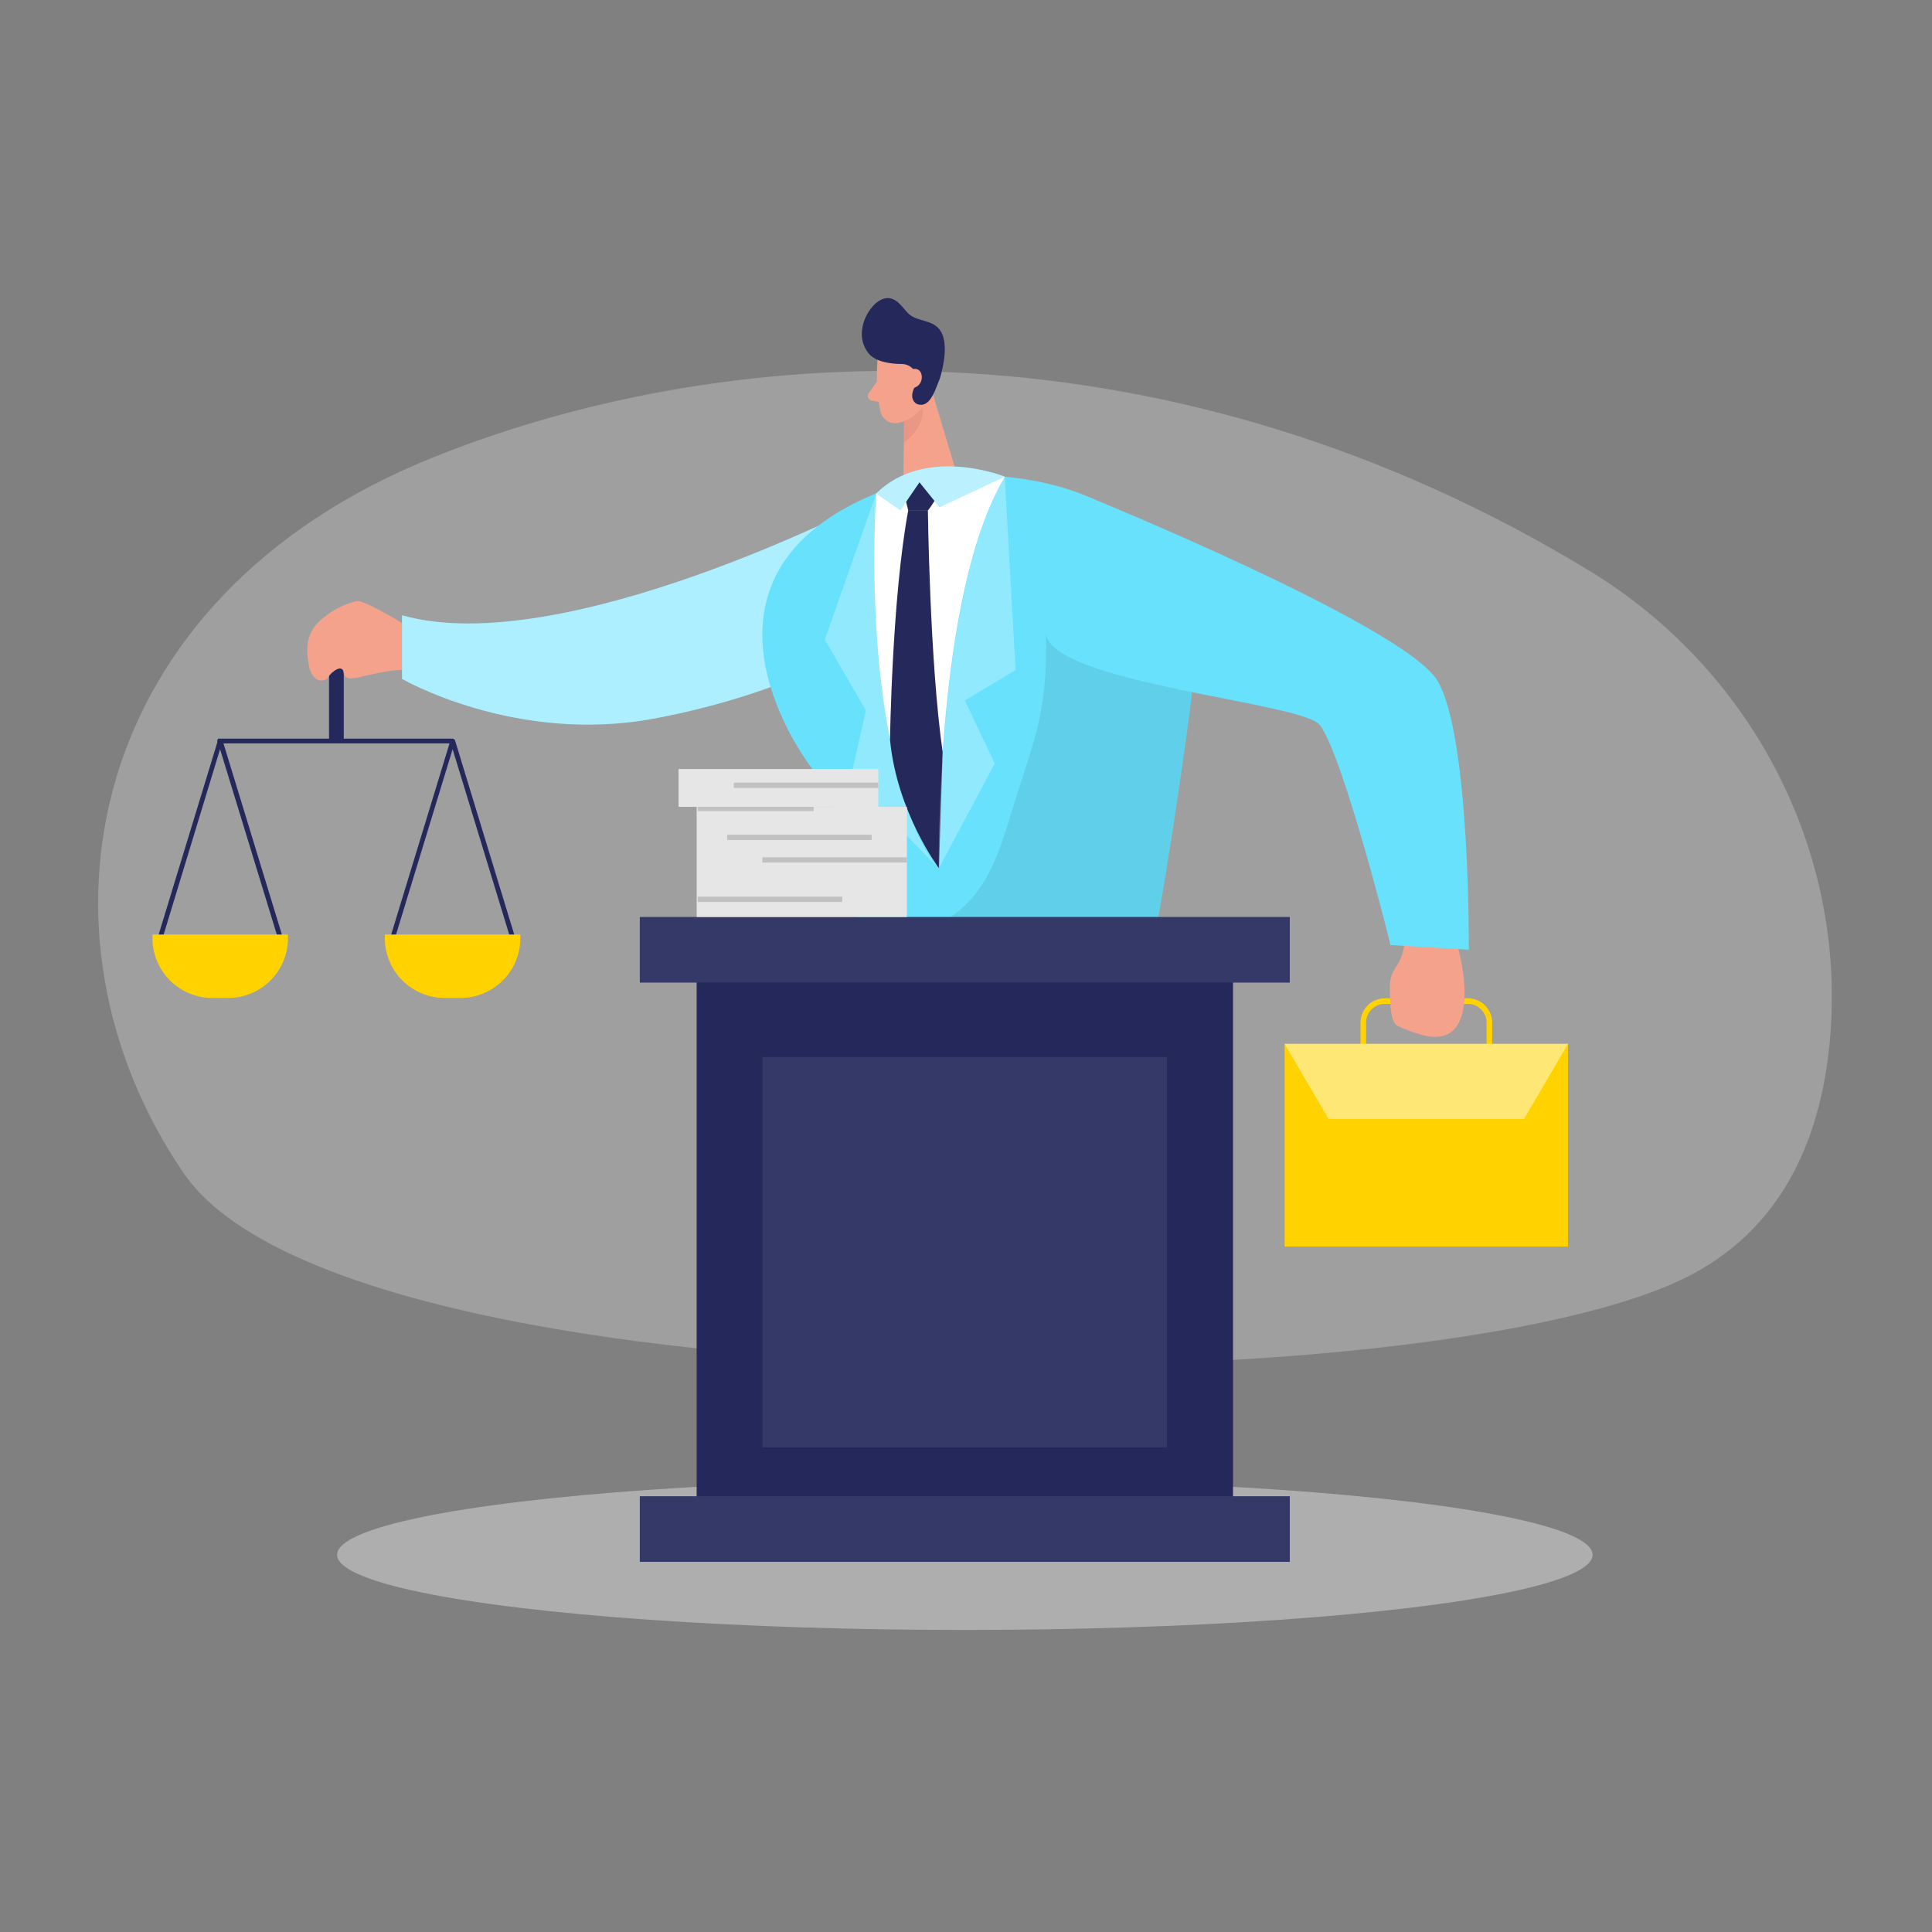 <svg width="512" height="512" viewBox="0 0 512 512" fill="none" xmlns="http://www.w3.org/2000/svg" xmlns:xlink="http://www.w3.org/1999/xlink">
	<rect x="0" y="0" width="512" height="512" fill="#808080" stroke="none"/>
	<desc>
			Created with Pixso.
	</desc>
	<defs/>
	<g opacity="0.45">
		<ellipse id="ellipse" rx="166.356" ry="19.919" transform="matrix(1 0 0 1 255.691 412.036)" fill="#E6E6E6"/>
	</g>
	<g opacity="0.3">
		<path id="path" d="M421.245 151.276C463.806 177.188 489.019 224.709 485.057 274.381C483.009 299.759 473.571 324.246 448.625 337.61C382.097 373.207 91.665 373.874 48.673 310.912C5.682 247.951 21.68 158.38 115.156 121.063C196.153 88.67 311.355 84.399 421.245 151.276Z" fill-rule="nonzero" fill="#E6E6E6"/>
	</g>
	<path id="path" d="M395.438 278.178L393.954 278.178L393.954 270.999C393.95 269.633 393.465 268.467 392.498 267.5C391.532 266.534 390.365 266.049 388.998 266.045L366.99 266.045C365.623 266.049 364.456 266.534 363.49 267.5C362.523 268.467 362.038 269.633 362.034 270.999L362.034 278.178L360.55 278.178L360.55 270.999C360.552 270.146 360.716 269.326 361.044 268.538C361.371 267.75 361.837 267.055 362.44 266.452C363.044 265.849 363.74 265.383 364.528 265.056C365.316 264.729 366.137 264.564 366.99 264.562L389.013 264.562C389.866 264.564 390.687 264.729 391.475 265.056C392.263 265.383 392.959 265.849 393.563 266.452C394.166 267.055 394.632 267.75 394.959 268.538C395.287 269.326 395.451 270.146 395.453 270.999L395.438 278.178Z" fill-rule="nonzero" fill="#FFD200"/>
	<path id="path" d="M371.442 253.349C371.234 253.983 370.957 254.587 370.611 255.158C369.276 257.309 368.281 258.733 368.341 261.388C368.341 263.702 368.192 270.835 370.374 271.874C372.51 272.888 374.722 273.699 377.007 274.306C392.931 278.519 388.093 253.838 384.635 246.022C384.294 245.156 383.799 244.39 383.151 243.723C382.005 242.835 380.714 242.292 379.278 242.091C372.066 240.267 373.268 248.128 371.442 253.349Z" fill-rule="nonzero" fill="#F4A28C"/>
	<path id="path" d="M89.157 171.684C89.694 171.684 90.152 171.874 90.531 172.253C90.911 172.633 91.101 173.091 91.101 173.627L91.101 196.364L87.198 196.364L87.198 173.627C87.198 173.088 87.389 172.628 87.772 172.248C88.156 171.868 88.617 171.68 89.157 171.684Z" fill-rule="nonzero" fill="#24285B"/>
	<path id="path" d="M108.285 166.182C108.285 166.182 96.784 158.943 94.499 159.285C91.216 160.085 88.277 161.568 85.684 163.734C81.574 166.968 80.876 170.794 81.781 175.837C81.913 177.201 82.407 178.417 83.265 179.486C83.719 180.014 84.294 180.301 84.989 180.347C85.684 180.394 86.292 180.186 86.812 179.723C87.009 179.465 87.192 179.198 87.361 178.922C87.693 178.508 88.079 178.152 88.519 177.854C88.876 177.557 89.277 177.34 89.721 177.202C90.235 177.059 90.635 177.212 90.923 177.662C91.031 177.949 91.1 178.246 91.13 178.551C91.398 179.328 91.942 179.744 92.763 179.797C93.948 179.759 95.105 179.561 96.235 179.204C101.281 178.166 106.282 176.712 111.432 178.062L108.285 166.182Z" fill-rule="nonzero" fill="#F4A28C"/>
	<path id="path" d="M104.323 248.291C104.259 248.305 104.195 248.305 104.13 248.291C103.725 248.17 103.586 247.908 103.715 247.505L119.371 196.216C119.489 195.955 119.692 195.824 119.979 195.824C120.267 195.824 120.469 195.955 120.588 196.216L136.229 247.505C136.358 247.908 136.219 248.17 135.814 248.291C135.408 248.419 135.141 248.281 135.012 247.875L119.95 198.544L104.902 247.846C104.809 248.125 104.616 248.273 104.323 248.291Z" fill-rule="nonzero" fill="#24285B"/>
	<path id="path" d="M101.993 247.654L137.906 247.654L137.906 248.618C137.906 250.72 137.503 252.743 136.698 254.686C135.893 256.628 134.747 258.343 133.26 259.829C131.772 261.316 130.057 262.462 128.113 263.266C126.169 264.071 124.146 264.473 122.042 264.473L117.857 264.473C115.754 264.473 113.73 264.071 111.786 263.266C109.843 262.462 108.127 261.316 106.64 259.829C105.152 258.343 104.006 256.628 103.201 254.686C102.396 252.743 101.993 250.72 101.993 248.618L101.993 247.654Z" fill-rule="nonzero" fill="#FFD200"/>
	<path id="path" d="M74.02 248.292C73.709 248.292 73.506 248.144 73.412 247.847L58.319 198.545L43.316 247.847C43.189 248.24 42.926 248.378 42.53 248.262C42.115 248.148 41.971 247.887 42.099 247.476L57.755 196.187C57.874 195.926 58.077 195.795 58.364 195.795C58.651 195.795 58.854 195.926 58.972 196.187L74.643 247.476C74.771 247.887 74.628 248.148 74.213 248.262C74.151 248.29 74.087 248.299 74.02 248.292Z" fill-rule="nonzero" fill="#24285B"/>
	<path id="path" d="M40.407 247.654L76.32 247.654L76.32 248.618C76.32 250.72 75.918 252.743 75.113 254.686C74.308 256.628 73.161 258.343 71.674 259.829C70.186 261.316 68.471 262.462 66.527 263.266C64.584 264.071 62.56 264.473 60.456 264.473L56.272 264.473C54.168 264.473 52.144 264.071 50.201 263.266C48.257 262.462 46.541 261.316 45.054 259.829C43.566 258.343 42.42 256.628 41.615 254.686C40.81 252.743 40.408 250.72 40.408 248.618L40.407 247.654Z" fill-rule="nonzero" fill="#FFD200"/>
	<path id="path" d="M119.95 197.003L58.319 197.003C57.829 197.078 57.584 196.868 57.584 196.373C57.584 195.877 57.829 195.667 58.319 195.742L119.905 195.742C120.266 195.798 120.446 196.008 120.446 196.373C120.446 196.737 120.31 196.948 119.95 197.003Z" fill-rule="nonzero" fill="#24285B"/>
	<path id="path" d="M230.463 132.825C230.463 132.825 149.17 175.17 106.549 163.052L106.549 179.916C106.549 179.916 136.63 197.314 173.403 190.417C210.177 183.521 230.463 169.652 230.463 169.652L230.463 132.825Z" fill-rule="nonzero" fill="#68E1FD"/>
	<g opacity="0.46">
		<path id="path" d="M230.463 132.825C230.463 132.825 149.17 175.17 106.549 163.052L106.549 179.916C106.549 179.916 136.63 197.314 173.403 190.417C210.177 183.521 230.463 169.652 230.463 169.652L230.463 132.825Z" fill-rule="nonzero" fill="#FFFFFF"/>
	</g>
	<path id="path" d="M232.496 96.026C232.196 100.46 232.483 104.855 233.357 109.212C233.656 110.278 234.287 111.083 235.25 111.63C236.213 112.176 237.229 112.305 238.298 112.015C239.994 111.646 241.456 110.85 242.686 109.626C243.915 108.403 244.718 106.945 245.095 105.252L247.351 98.266C247.656 96.788 247.508 95.357 246.907 93.972C246.305 92.588 245.36 91.503 244.071 90.717C239.53 87.528 232.6 91.162 232.496 96.026Z" fill-rule="nonzero" fill="#F4A28C"/>
	<path id="polygon" d="M245.971 100.284L253.465 125.261L239.411 128.405L239.604 108.96L245.971 100.284Z" fill-rule="nonzero" fill="#F4A28C"/>
	<path id="path" d="M232.407 101.1L230.24 104.2C229.972 104.583 229.929 104.99 230.109 105.421C230.289 105.853 230.61 106.108 231.071 106.187L234.128 106.706L232.407 101.1Z" fill-rule="nonzero" fill="#F4A28C"/>
	<g opacity="0.31">
		<path id="path" d="M239.619 111.556C239.619 111.556 241.43 111.17 244.59 108.056C244.59 108.056 245.273 113.217 239.515 117.266L239.619 111.556Z" fill-rule="nonzero" fill="#CE8172"/>
	</g>
	<path id="path" d="M243.047 100.862C242.869 101.945 242.097 102.865 241.845 103.977C241.702 104.536 241.702 105.094 241.845 105.653C242.241 106.783 243.037 107.322 244.234 107.27C246.905 107.151 248.137 102.435 249.028 100.417C249.028 100.417 251.862 91.934 249.324 87.81C247.321 84.547 243.388 85.481 240.762 83.138C239.278 81.655 238.105 79.564 236.057 79.089C234.01 78.614 232.036 80.112 230.789 81.773C229.435 83.525 228.648 85.503 228.43 87.707C228.232 89.934 228.826 91.927 230.211 93.684C232.125 95.953 236.147 96.457 238.951 96.457C239.962 96.47 240.853 96.803 241.624 97.456C242.395 98.109 242.869 98.934 243.047 99.928C243.103 100.239 243.103 100.551 243.047 100.862Z" fill-rule="nonzero" fill="#24285B"/>
	<path id="path" d="M240.331 100.625C240.331 100.625 240.331 97.569 242.646 97.762C244.961 97.955 244.961 102.39 241.845 102.85L240.331 100.625Z" fill-rule="nonzero" fill="#F4A28C"/>
	<path id="path" d="M315.288 188.741C306.147 256.138 300.211 275.375 300.211 275.375L230.685 276.042C230.685 276.042 230.225 269.086 229.201 259.416C227.183 241.395 223.043 213.911 215.845 204.538C204.805 190.195 183.079 147.879 236.755 129.013L248.85 126.314C248.85 126.314 275.072 123.081 294.853 134.917C308.669 143.252 319.324 159.062 315.288 188.741Z" fill-rule="nonzero" fill="#68E1FD"/>
	<g opacity="0.08">
		<path id="path" d="M315.288 188.741C306.147 256.138 300.211 275.375 300.211 275.375L230.685 276.042C230.685 276.042 230.225 269.086 229.201 259.416C233.634 255.211 238.467 251.533 243.7 248.38C248.256 245.518 253.02 242.818 256.729 238.933C262.102 233.312 264.832 225.747 267.117 218.316C273.588 196.528 277.609 190.833 277.209 168.095L285.178 136.83C288.254 135.438 291.479 134.805 294.853 134.931C308.669 143.252 319.324 159.062 315.288 188.741Z" fill-rule="nonzero" fill="#000000"/>
	</g>
	<path id="path" d="M232.214 130.764C232.214 130.764 227.198 199.539 248.849 230.138C248.849 230.138 247.633 157.668 266.257 126.403C266.257 126.314 248.849 121.553 232.214 130.764Z" fill-rule="nonzero" fill="#FFFFFF"/>
	<g opacity="0.27">
		<path id="path" d="M232.214 130.763L218.591 169.519L229.483 188.267L225.373 206.406L248.85 230.137C248.85 230.137 229.409 212.65 232.214 130.763Z" fill-rule="nonzero" fill="#FFFFFF"/>
	</g>
	<path id="path" d="M239.56 128.08C239.649 126.107 240.94 126.478 242.839 125.929C244.739 125.38 246.698 123.259 248.345 125.098C251.521 128.613 245.896 135.273 245.896 135.273L240.702 135.273C240.026 132.922 239.645 130.524 239.56 128.08Z" fill-rule="nonzero" fill="#24285B"/>
	<path id="path" d="M240.702 135.213L245.896 135.213C245.896 135.213 246.386 175.497 249.814 199.302L248.849 230.137C248.849 230.137 237.645 215.172 235.865 196.024C235.865 195.935 236.399 158.217 240.702 135.213Z" fill-rule="nonzero" fill="#24285B"/>
	<path id="path" d="M232.214 130.763L238.58 135.213L243.67 127.797L248.983 134.397L266.257 126.313C266.257 126.313 245.303 117.889 232.214 130.763Z" fill-rule="nonzero" fill="#68E1FD"/>
	<g opacity="0.55">
		<path id="path" d="M232.214 130.763L238.58 135.213L243.67 127.797L248.983 134.397L266.257 126.313C266.257 126.313 245.303 117.889 232.214 130.763Z" fill-rule="nonzero" fill="#FFFFFF"/>
	</g>
	<g opacity="0.27">
		<path id="path" d="M266.257 126.314L269.136 177.558L255.691 185.642L263.63 202.328L248.79 230.108C248.79 230.108 247.959 157.209 266.257 126.314Z" fill-rule="nonzero" fill="#FFFFFF"/>
	</g>
	<rect id="rect" x="184.622" y="243.753" width="142.137" height="162.276" fill="#24285B"/>
	<rect id="rect" x="169.56" y="396.522" width="172.247" height="17.383" fill="#24285B"/>
	<g opacity="0.08">
		<rect id="rect" x="169.56" y="396.522" width="172.247" height="17.383" fill="#FFFFFF"/>
	</g>
	<rect id="rect" x="169.56" y="243.011" width="172.247" height="17.383" fill="#24285B"/>
	<g opacity="0.08">
		<rect id="rect" x="169.56" y="243.011" width="172.247" height="17.383" fill="#FFFFFF"/>
	</g>
	<g opacity="0.08">
		<rect id="rect" x="202.104" y="280.136" width="107.159" height="103.408" fill="#FFFFFF"/>
	</g>
	<path id="path" d="M288.428 131.683C288.428 131.683 372.244 165.796 380.955 180.421C389.666 195.045 389.25 251.688 389.25 251.688L368.474 250.442C368.044 248.188 355.519 199.064 349.672 192.034C344.701 186.102 279.212 181.029 277.209 168.096C275.205 155.162 283.397 131.104 288.428 131.683Z" fill-rule="nonzero" fill="#68E1FD"/>
	<rect id="rect" x="184.622" y="213.822" width="55.709" height="29.189" fill="#E6E6E6"/>
	<rect id="rect" x="179.829" y="203.796" width="52.934" height="10.026" fill="#E6E6E6"/>
	<rect id="rect" x="202.029" y="227.186" width="38.287" height="1.409" fill="#C1C1C1"/>
	<rect id="rect" x="184.904" y="237.627" width="38.287" height="1.409" fill="#C1C1C1"/>
	<rect id="rect" x="192.71" y="221.208" width="38.287" height="1.409" fill="#C1C1C1"/>
	<rect id="rect" x="194.461" y="207.4" width="38.287" height="1.409" fill="#C1C1C1"/>
	<rect id="rect" x="184.904" y="213.822" width="30.719" height="1.112" fill="#C1C1C1"/>
	<rect id="rect" x="340.442" y="276.636" width="75.09" height="53.721" fill="#FFD200"/>
	<g opacity="0.46">
		<path id="polygon" d="M403.882 296.555L352.091 296.555L340.442 276.636L415.532 276.636L403.882 296.555Z" fill-rule="nonzero" fill="#FFFFFF"/>
	</g>
</svg>
